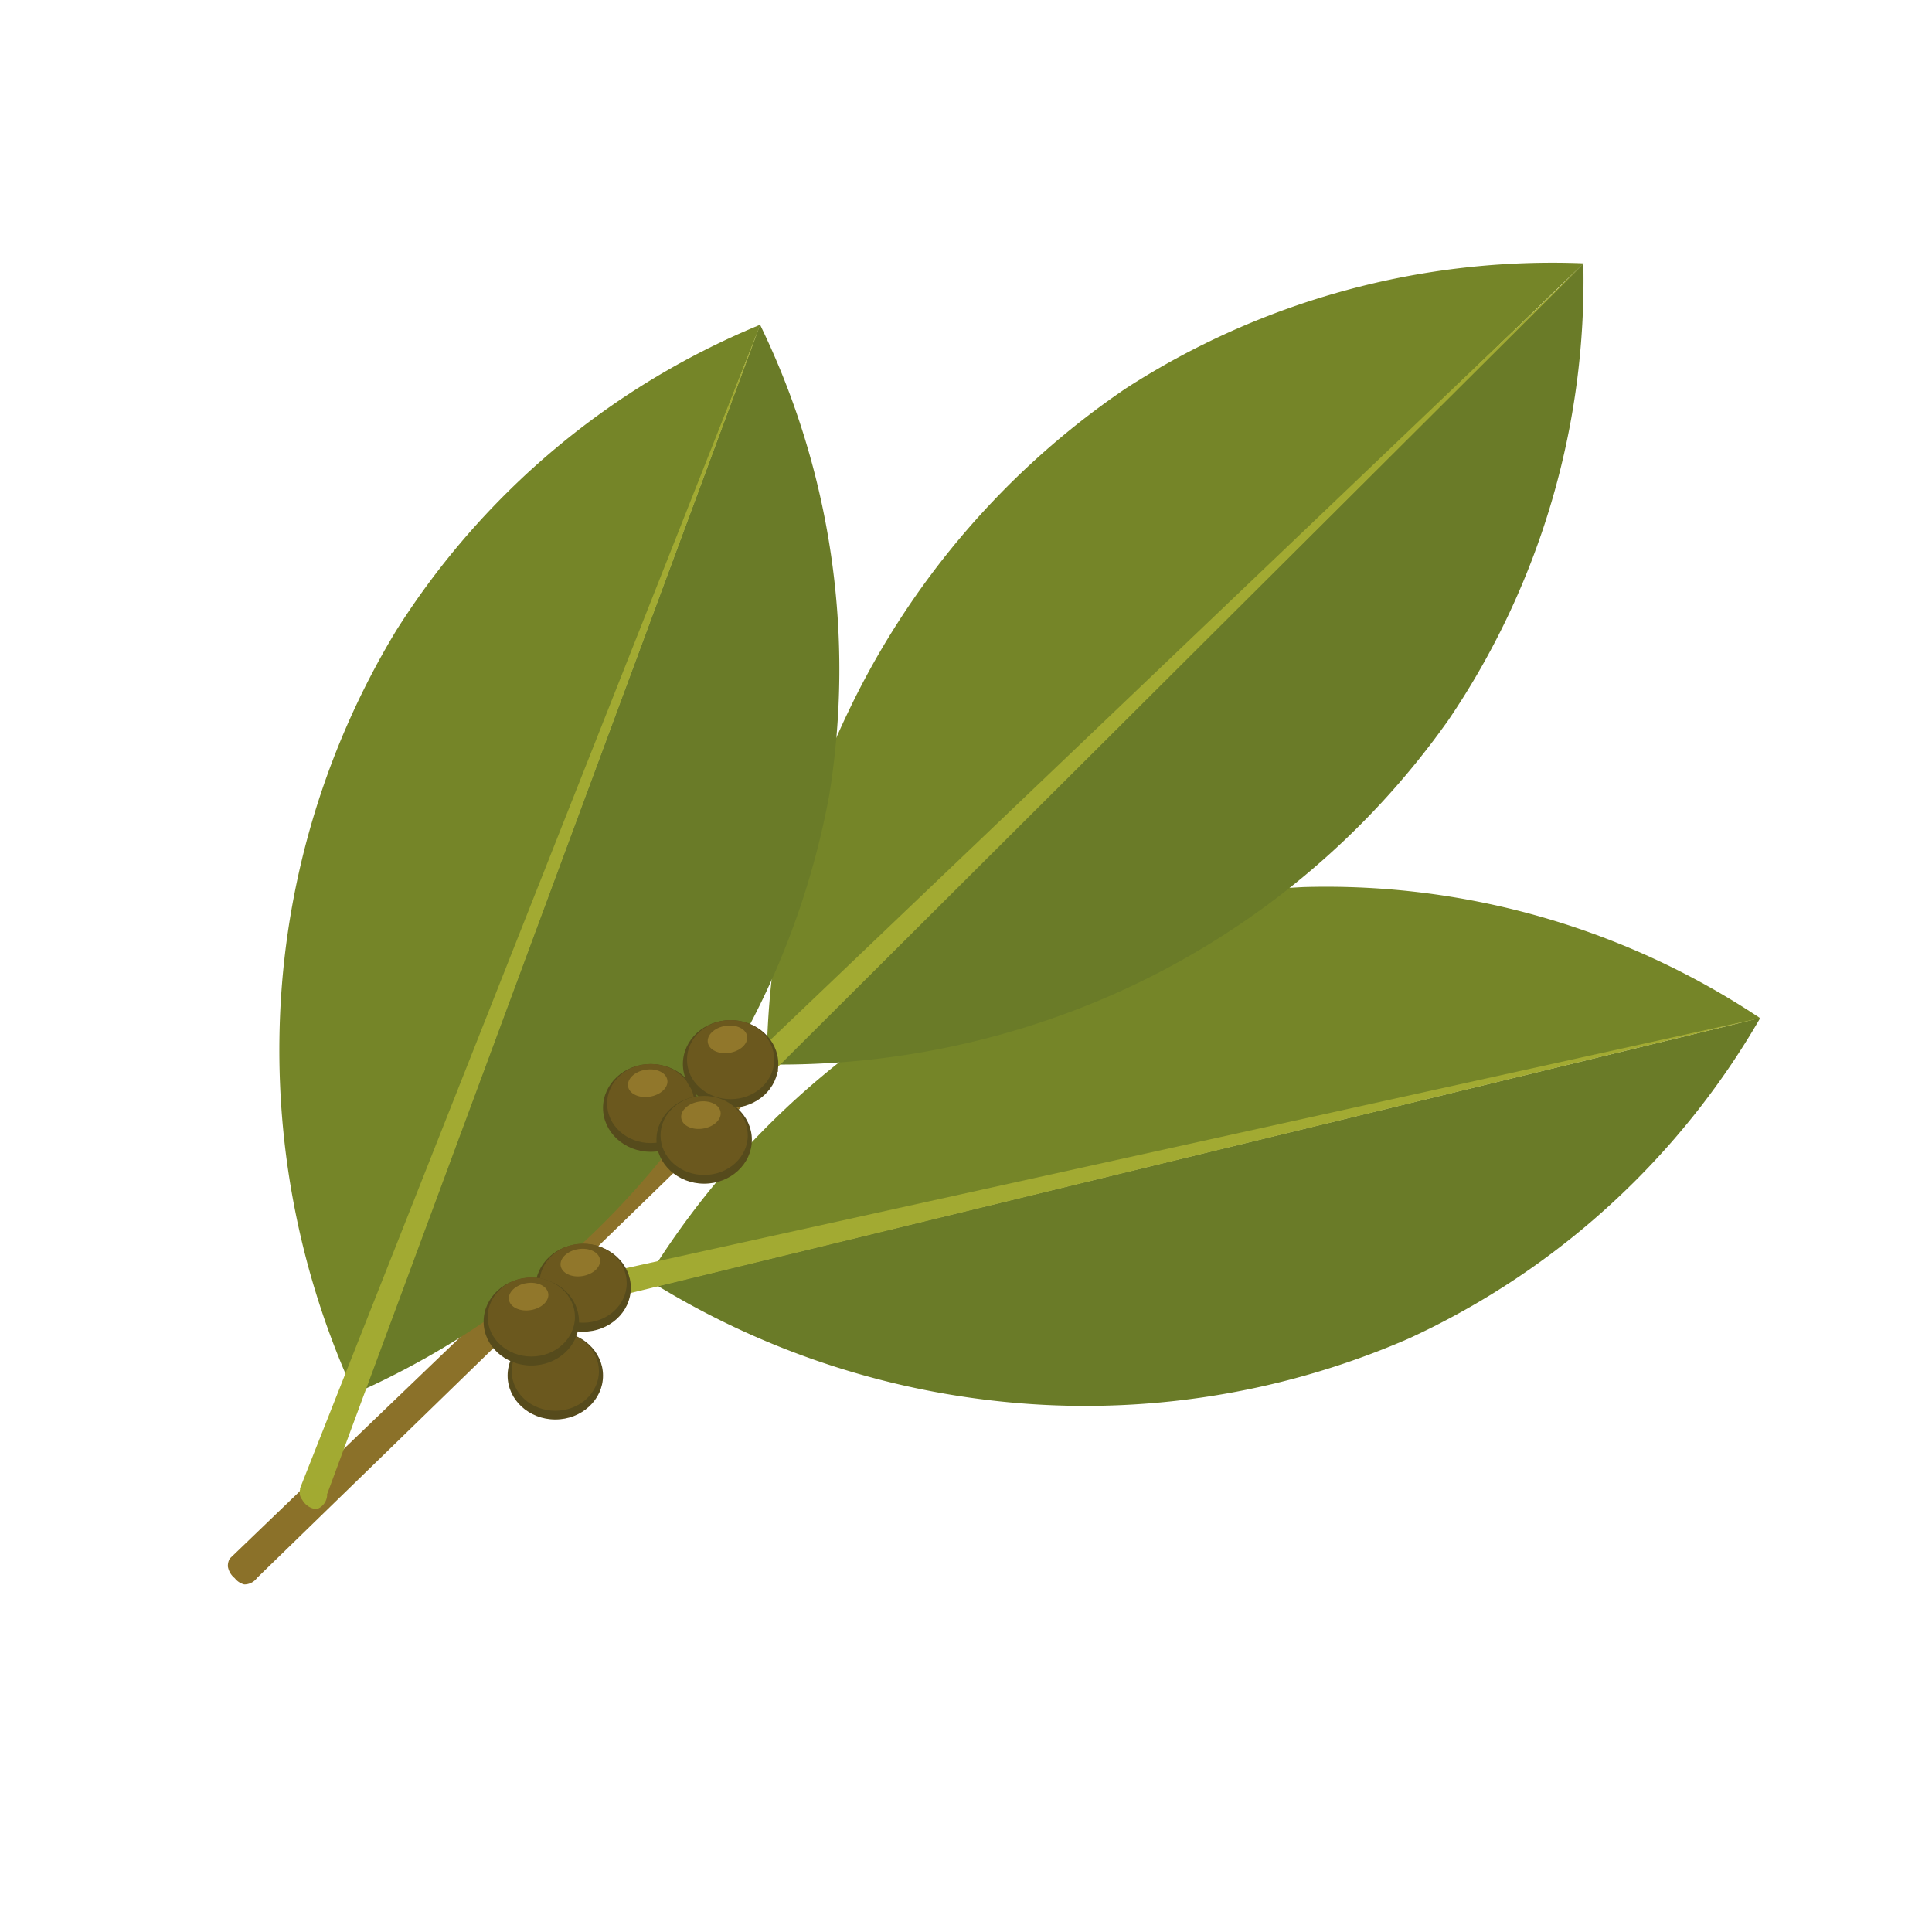 <svg xmlns="http://www.w3.org/2000/svg" viewBox="0 0 70.87 70.87"><path d="M15.62,36.86a30.41,30.41,0,0,1,9-9.14,29.67,29.67,0,0,1,14.84-4.84,28.71,28.71,0,0,1,16.75,4.81Z" transform="translate(8.36 9.66)" fill="#758528"/><path d="M15.77,37.51A30.22,30.22,0,0,0,27.91,41.7a29.7,29.7,0,0,0,15.43-2.27A28.77,28.77,0,0,0,56.21,27.68Z" transform="translate(8.36 9.66)" fill="#6a7b28"/><polygon points="19.74 47.23 64.58 37.34 19.97 48.2 19.74 47.23" fill="#a2aa32"/><path d="M19.77,28.91a30.38,30.38,0,0,1,3-12.49A29.85,29.85,0,0,1,32.92,4.6,28.84,28.84,0,0,1,49.73,0Z" transform="translate(8.36 9.66)" fill="#758528"/><path d="M20.23,29.39a30.34,30.34,0,0,0,12.55-2.71,29.81,29.81,0,0,0,12-9.94A28.73,28.73,0,0,0,49.72,0Z" transform="translate(8.36 9.66)" fill="#6a7b28"/><polygon points="24.87 41.38 58.09 9.68 25.57 42.09 24.87 41.38" fill="#a2aa32"/><path d="M.6,48.46a.64.64,0,0,1-.35-.23A.7.7,0,0,1,0,47.81a.53.53,0,0,1,.07-.3q9.67-9.3,19.37-18.58l.75.7L1.07,48.22A.58.58,0,0,1,.6,48.46Z" transform="translate(8.36 9.66)" fill="#8b7129"/><path d="M4.43,41A30.23,30.23,0,0,1,1.89,28.46a29.65,29.65,0,0,1,4.29-15A28.71,28.71,0,0,1,19.53,2.25Z" transform="translate(8.36 9.66)" fill="#758528"/><path d="M5.05,41.28a30.28,30.28,0,0,0,10.26-7.72A29.76,29.76,0,0,0,22.06,19.5,28.92,28.92,0,0,0,19.52,2.25Z" transform="translate(8.36 9.66)" fill="#6a7b28"/><polygon points="11 54.61 27.89 11.91 11.94 54.97 11 54.61" fill="#a2aa32"/><ellipse cx="20.37" cy="50.46" rx="1.75" ry="1.61" fill="#564b1c"/><ellipse cx="20.37" cy="50.3" rx="1.6" ry="1.45" fill="#6b581e"/><ellipse cx="21.39" cy="47.24" rx="1.75" ry="1.61" fill="#564b1c"/><ellipse cx="21.39" cy="47.07" rx="1.6" ry="1.45" fill="#6b581e"/><ellipse cx="12.93" cy="36.66" rx="0.73" ry="0.5" transform="translate(2.65 12.2) rotate(-9.22)" fill="#91772b"/><ellipse cx="19.49" cy="48.48" rx="1.75" ry="1.61" fill="#564b1c"/><ellipse cx="19.49" cy="48.31" rx="1.6" ry="1.45" fill="#6b581e"/><ellipse cx="11.03" cy="37.9" rx="0.73" ry="0.5" transform="translate(2.43 11.92) rotate(-9.22)" fill="#91772b"/><ellipse cx="23.87" cy="40.64" rx="1.75" ry="1.61" fill="#564b1c"/><ellipse cx="23.87" cy="40.48" rx="1.6" ry="1.45" fill="#6b581e"/><ellipse cx="15.4" cy="30.07" rx="0.73" ry="0.5" transform="translate(3.74 12.52) rotate(-9.22)" fill="#91772b"/><ellipse cx="26.8" cy="39.03" rx="1.75" ry="1.61" fill="#564b1c"/><ellipse cx="26.8" cy="38.87" rx="1.6" ry="1.45" fill="#6b581e"/><ellipse cx="18.33" cy="28.47" rx="0.73" ry="0.5" transform="translate(4.03 12.96) rotate(-9.22)" fill="#91772b"/><ellipse cx="25.83" cy="41.81" rx="1.75" ry="1.61" fill="#564b1c"/><ellipse cx="25.83" cy="41.65" rx="1.6" ry="1.45" fill="#6b581e"/><ellipse cx="17.36" cy="31.24" rx="0.73" ry="0.5" transform="translate(3.57 12.85) rotate(-9.22)" fill="#91772b"/><path d="M2.73,44.82a.42.42,0,0,0,0,.54.67.67,0,0,0,.52.34.57.57,0,0,0,.39-.51A.7.7,0,0,0,2.73,44.82Z" transform="translate(8.36 9.66)" fill="#a2aa31"/></svg>